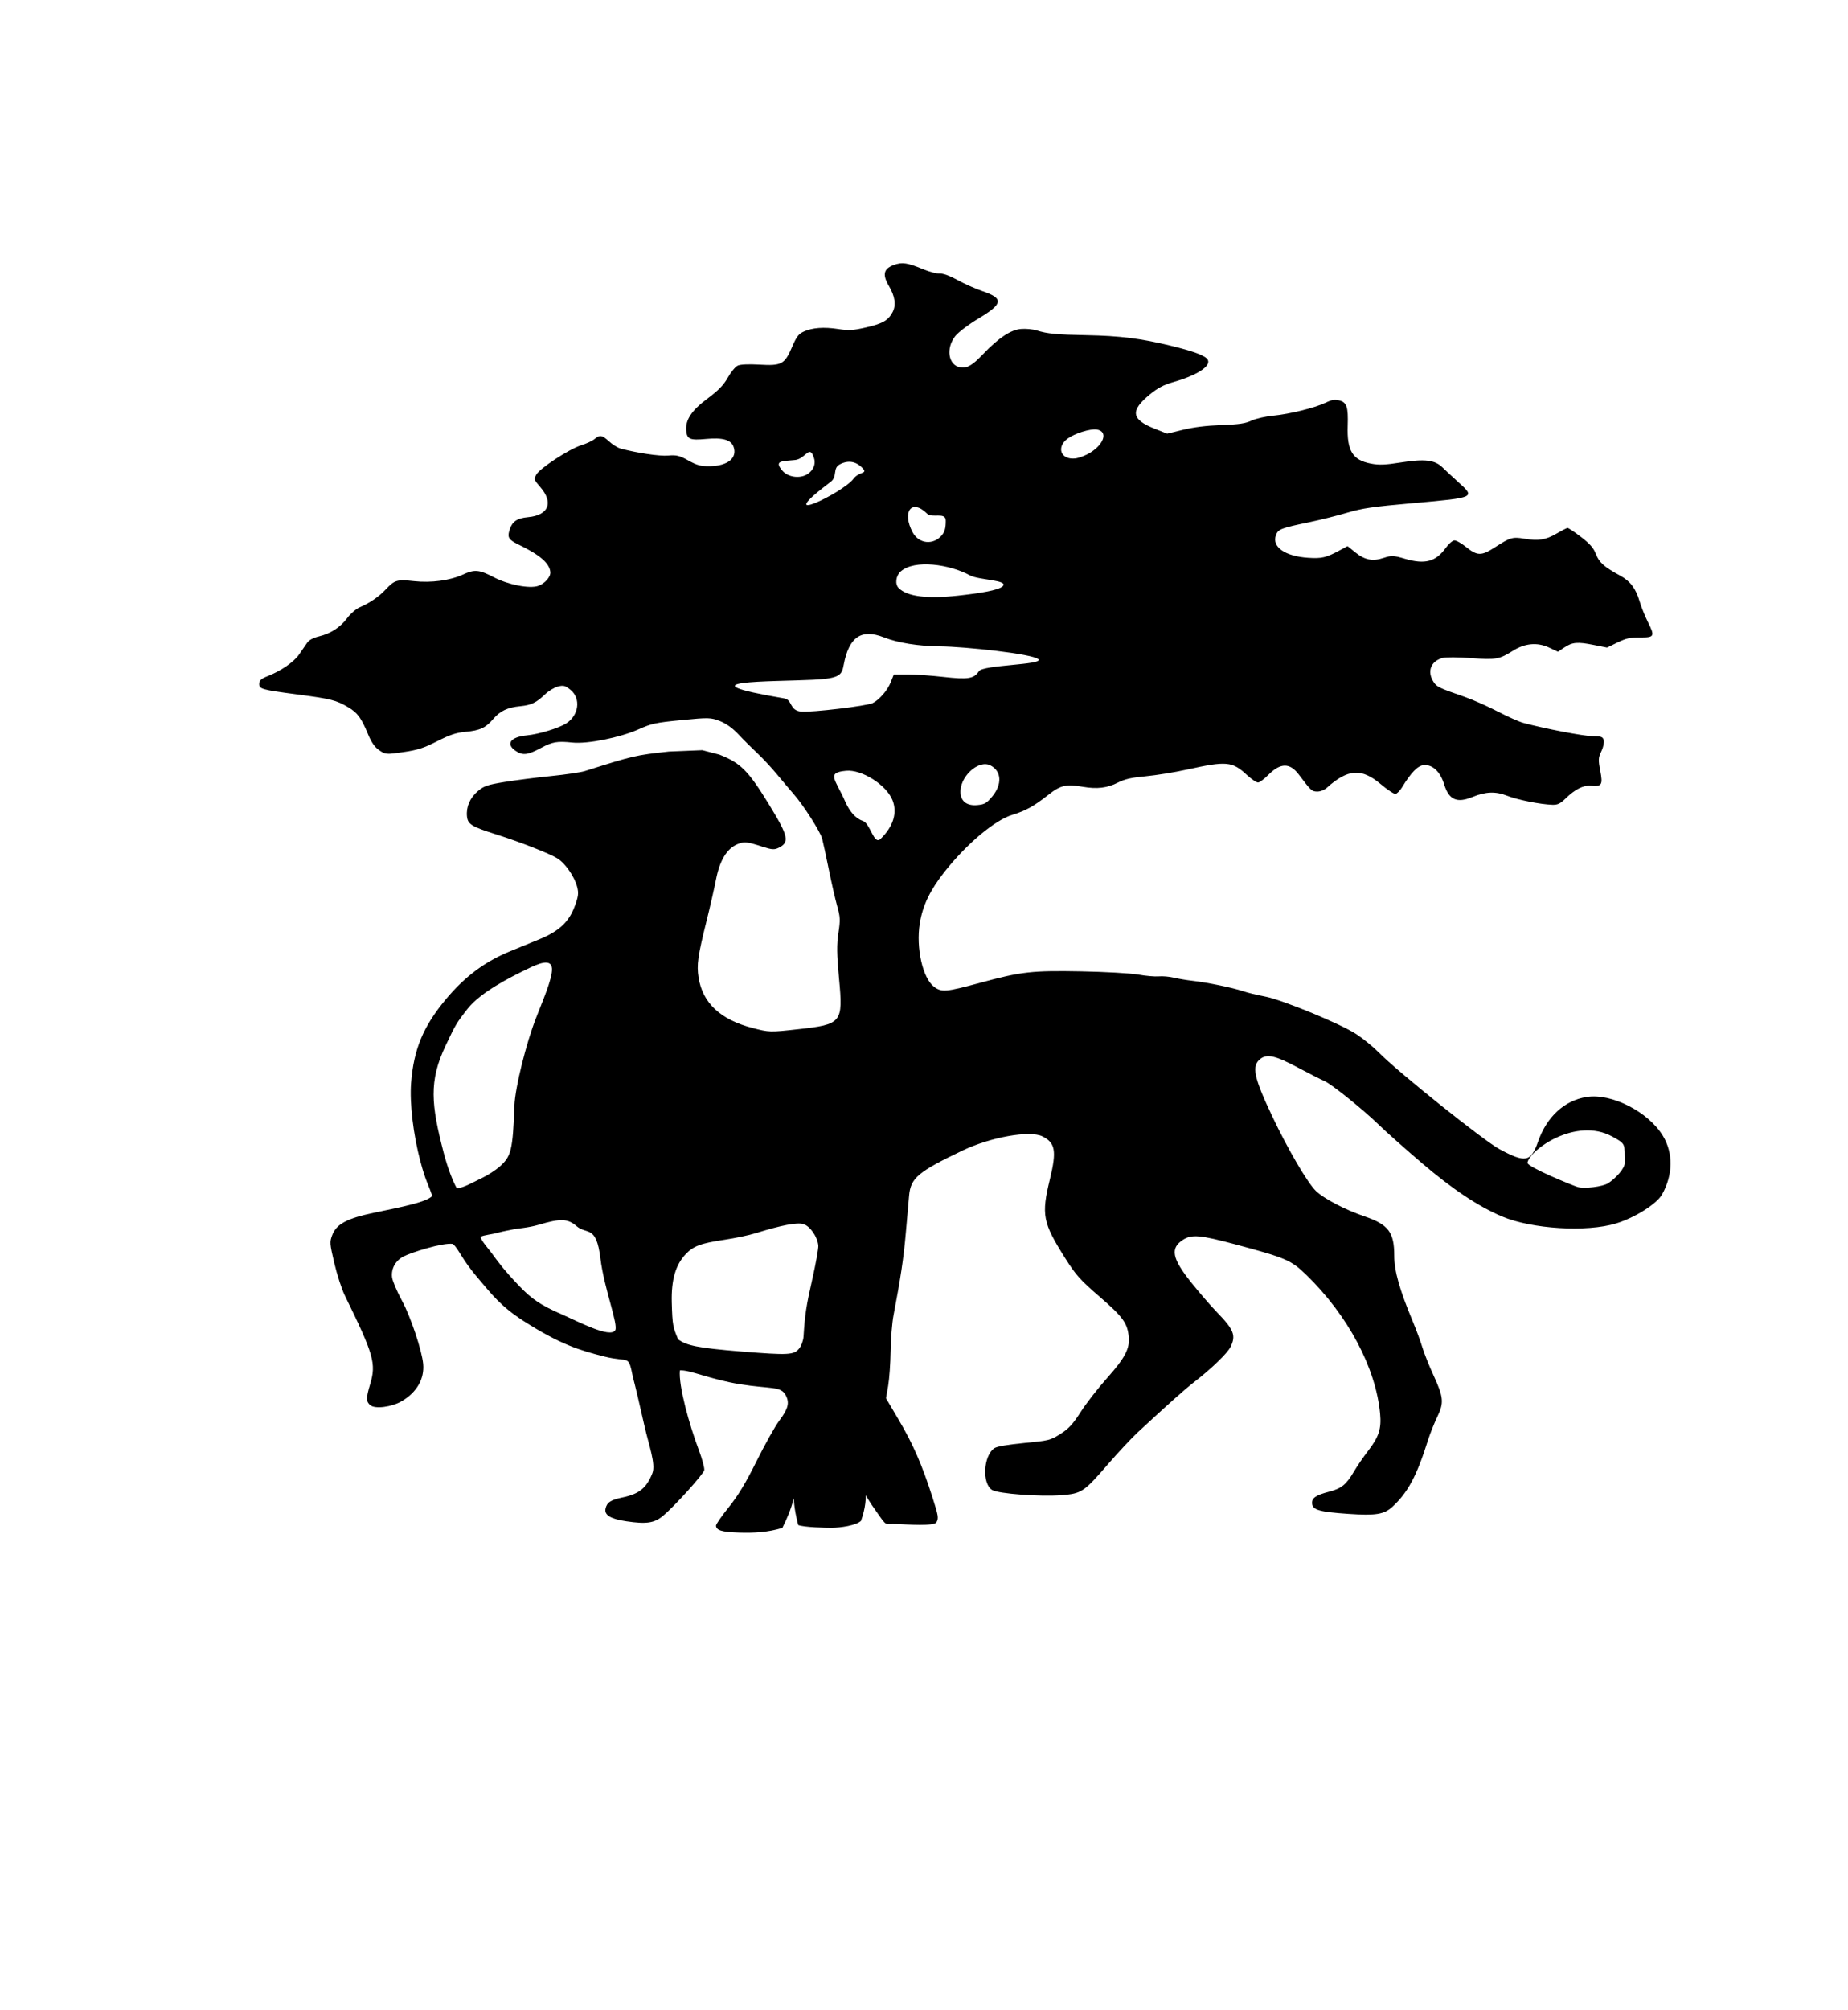 <?xml version="1.0" encoding="UTF-8" standalone="no"?>
<!-- Created with Inkscape (http://www.inkscape.org/) -->
<svg
   xmlns:dc="http://purl.org/dc/elements/1.1/"
   xmlns:cc="http://creativecommons.org/ns#"
   xmlns:rdf="http://www.w3.org/1999/02/22-rdf-syntax-ns#"
   xmlns:svg="http://www.w3.org/2000/svg"
   xmlns="http://www.w3.org/2000/svg"
   xmlns:sodipodi="http://sodipodi.sourceforge.net/DTD/sodipodi-0.dtd"
   xmlns:inkscape="http://www.inkscape.org/namespaces/inkscape"
   id="svg2"
   sodipodi:version="0.32"
   inkscape:version="0.46"
   width="996"
   height="1083"
   version="1.0"
   sodipodi:docname="Black_Bitch_Linlithgow.svg"
   inkscape:output_extension="org.inkscape.output.svg.inkscape">
  <defs
     id="defs5">
    <inkscape:perspective
       sodipodi:type="inkscape:persp3d"
       inkscape:vp_x="0 : 526.18109 : 1"
       inkscape:vp_y="0 : 1000 : 0"
       inkscape:vp_z="744.09448 : 526.18109 : 1"
       inkscape:persp3d-origin="372.04724 : 350.78739 : 1"
       id="perspective9" />
  </defs>
  <sodipodi:namedview
     inkscape:window-height="949"
     inkscape:window-width="1280"
     inkscape:pageshadow="2"
     inkscape:pageopacity="0.0"
     guidetolerance="10.0"
     gridtolerance="10.0"
     objecttolerance="10.0"
     borderopacity="1.0"
     bordercolor="#666666"
     pagecolor="#ffffff"
     id="base"
     showgrid="false"
     inkscape:zoom="0.45614035"
     inkscape:cx="687.79045"
     inkscape:cy="423.39144"
     inkscape:window-x="0"
     inkscape:window-y="25"
     inkscape:current-layer="svg2" />
  <path
     style="fill:#000000"
     d="M 726.779,815.582 C 711.229,814.517 707.499,813.472 707.183,810.093 C 706.897,807.042 709.065,805.518 716.409,803.606 C 723.026,801.884 725.601,799.795 729.673,792.848 C 731.34,790.004 734.808,784.941 737.38,781.598 C 743.189,774.045 744.582,769.715 743.82,761.579 C 741.506,736.864 726.515,708.663 704.124,686.904 C 695.847,678.861 693.181,677.713 665.728,670.371 C 646.777,665.303 642.292,664.911 637.608,667.918 C 630.598,672.417 631.631,677.92 641.897,690.762 C 646.353,696.336 652.621,703.589 655.825,706.879 C 665.043,716.345 666.266,719.461 663.193,725.656 C 661.494,729.083 652.802,737.466 643.5,744.65 C 638.566,748.461 629.85,756.23 613.198,771.658 C 609.898,774.716 602.664,782.457 597.123,788.859 C 584.196,803.796 582.945,804.629 572.166,805.491 C 560.647,806.413 538.134,804.74 534.744,802.712 C 529.187,799.386 529.967,784.252 535.904,780.199 C 537.301,779.245 542.779,778.293 551.96,777.407 C 565.432,776.108 566.082,775.945 571.517,772.523 C 575.956,769.728 578.257,767.234 582.459,760.663 C 585.385,756.086 591.829,747.814 596.778,742.28 C 606.141,731.81 608.911,726.604 608.377,720.477 C 607.717,712.889 605.295,709.509 592.77,698.694 C 582.156,689.529 579.869,686.974 574.103,677.843 C 561.938,658.578 561.164,654.545 565.896,635.125 C 569.563,620.071 568.761,615.586 561.789,612.182 C 554.959,608.848 533.853,612.606 518.718,619.852 C 494.772,631.315 490.823,634.642 489.972,644.065 C 489.695,647.129 488.893,656.244 488.189,664.319 C 487.019,677.74 485.3,689.235 481.563,708.63 C 480.804,712.568 480.103,721.221 480.006,727.859 C 479.908,734.497 479.311,742.938 478.678,746.618 L 477.528,753.308 L 484.512,765.155 C 492.099,778.024 496.978,789.232 502.505,806.487 C 505.768,816.673 505.951,817.794 504.737,820.089 C 503.562,822.309 489.188,821.306 483.3,821.027 C 476.276,820.693 478.58,823.149 471.889,813.7 C 450.525,783.529 474.01,791.89 464.018,819.379 C 461.204,821.866 453.083,823.041 448.243,823.072 C 445.034,823.093 433.368,822.838 430.212,821.594 C 424.937,801.552 431.799,803.007 421.65,823.151 C 413.768,825.549 406.293,825.927 398.246,825.668 C 389.101,825.373 386.126,824.483 385.891,821.969 C 385.823,821.243 388.907,816.769 392.744,812.027 C 397.734,805.862 402.007,798.796 407.747,787.22 C 412.161,778.317 417.672,768.49 419.992,765.38 C 424.837,758.887 425.633,755.751 423.471,751.66 C 420.813,746.629 415.283,748.377 398.768,745.711 C 382.632,743.107 371.731,737.883 366.443,738.271 C 365.6,746.485 371.521,767.612 376.586,781.033 C 378.459,785.996 379.797,790.955 379.558,792.053 C 379.081,794.251 363.621,811.367 357.397,816.59 C 352.685,820.543 348.464,821.175 337.554,819.56 C 329.05,818.301 325.615,816.21 326.367,812.751 C 327.098,809.389 329.149,808.05 335.652,806.691 C 344.518,804.838 348.491,801.596 351.615,793.662 C 353.547,788.758 349.573,778.071 347.5,768.857 C 344.218,754.272 342.22,746.065 341.186,742.184 C 338.52,729.217 339.492,734.264 325.915,730.863 C 312.513,727.505 301.954,724.308 282.191,711.664 C 269.705,703.676 264.757,696.939 257.735,688.724 C 248.3,677.685 247.506,673.116 244.071,670.148 C 238.661,669.308 221.348,674.839 217.403,676.939 C 213.078,679.241 210.738,683.546 211.306,688.154 C 211.546,690.108 213.965,695.792 216.68,700.785 C 221.287,709.257 227.409,727.534 228.073,734.796 C 228.808,742.838 224.649,750.081 216.554,754.854 C 211.171,758.028 202.184,759.192 199.6,757.051 C 197.265,755.115 197.244,753.19 199.477,745.777 C 202.847,734.592 201.496,729.858 185.801,697.838 C 184.167,694.504 181.648,686.726 180.202,680.553 C 177.704,669.881 177.648,669.135 179.056,665.406 C 181.313,659.432 187.088,656.35 201.709,653.319 C 217.402,650.066 229.721,647.631 232.956,644.348 C 230.827,637.747 229.563,636.916 226.561,625.636 C 222.738,611.266 220.721,594.257 221.559,583.463 C 222.97,565.311 228.071,553.021 240.274,538.379 C 250.484,526.129 261.364,518.013 275.057,512.433 C 280.378,510.265 287.559,507.319 291.016,505.887 C 301.184,501.675 306.497,496.765 309.545,488.767 C 311.722,483.057 311.968,481.301 311.076,477.837 C 309.642,472.266 304.674,465.1 300.391,462.425 C 296.237,459.831 280.231,453.578 267.151,449.439 C 254.116,445.315 252.082,444.037 251.677,439.72 C 251.201,434.63 253.328,429.758 257.595,426.169 C 260.871,423.413 262.613,422.818 271.879,421.294 C 277.683,420.34 288.924,418.903 296.859,418.101 C 304.794,417.299 313.042,416.088 315.188,415.409 C 341.514,407.084 342.446,406.867 360.524,404.881 L 378.517,404.142 L 387.763,406.558 C 399.348,411.149 403.305,415.161 414.826,433.999 C 424.939,450.532 425.63,453.807 419.629,456.756 C 417.381,457.86 415.906,457.761 411.058,456.18 C 402.584,453.416 400.945,453.26 397.273,454.865 C 391.694,457.304 387.923,463.566 385.916,473.722 C 384.938,478.675 382.697,488.512 380.936,495.582 C 376.048,515.211 375.407,519.706 376.507,526.659 C 378.672,540.339 388.258,549.303 405.528,553.797 C 414.602,556.158 414.977,556.168 429.98,554.503 C 453.831,551.854 454.442,551.1 452.193,527.077 C 450.981,514.131 450.911,508.964 451.864,502.702 C 452.934,495.671 452.86,493.999 451.225,488.198 C 450.209,484.592 448.163,475.654 446.677,468.335 C 445.192,461.017 443.579,453.567 443.094,451.78 C 442.055,447.95 433.065,433.87 427.856,427.914 C 425.847,425.616 421.777,420.799 418.811,417.21 C 415.846,413.621 411.003,408.425 408.049,405.663 C 405.096,402.901 400.542,398.356 397.929,395.562 C 394.848,392.268 391.352,389.772 387.98,388.459 C 383.081,386.551 381.892,386.522 367.355,387.945 C 353.319,389.32 351.234,389.766 344.215,392.893 C 334.135,397.384 316.614,400.897 308.537,400.047 C 300.288,399.179 297.793,399.613 291.43,403.022 C 284.519,406.723 281.833,407.062 278.163,404.693 C 272.327,400.926 274.962,397.043 283.943,396.172 C 290.439,395.543 301.214,392.264 305.206,389.701 C 312.003,385.339 313.163,376.351 307.533,371.684 C 304.685,369.324 303.713,369.065 300.669,369.856 C 298.719,370.363 295.555,372.299 293.639,374.158 C 289.157,378.507 286.223,379.906 280.456,380.446 C 273.635,381.085 269.539,383.002 265.906,387.258 C 261.753,392.124 258.737,393.527 250.85,394.266 C 245.805,394.738 242.518,395.832 235.573,399.349 C 228.248,403.059 225.098,404.067 217.283,405.202 C 208.147,406.53 207.732,406.497 204.4,404.187 C 201.968,402.502 200.203,399.984 198.395,395.62 C 194.715,386.74 192.695,383.995 187.639,380.997 C 181.256,377.213 178.457,376.506 160.455,374.139 C 140.8,371.554 139.569,371.204 139.71,368.252 C 139.792,366.538 140.872,365.581 144.179,364.293 C 151.396,361.482 158.365,356.686 161.223,352.562 C 162.706,350.421 164.633,347.624 165.504,346.346 C 166.533,344.837 168.777,343.612 171.901,342.853 C 178.306,341.297 183.476,337.927 187.239,332.855 C 188.939,330.563 191.9,328.013 193.821,327.187 C 199.368,324.803 204.246,321.466 207.895,317.559 C 212.666,312.452 213.939,312.078 223.165,313.082 C 232.396,314.087 242.605,312.718 249.448,309.558 C 255.766,306.642 258.208,306.845 266.047,310.942 C 273.834,315.011 285.288,317.26 290.045,315.654 C 293.596,314.456 296.854,310.757 296.611,308.202 C 296.15,303.374 291.001,298.944 279.236,293.254 C 274.343,290.887 273.485,289.609 274.448,286.127 C 275.852,281.055 278.376,279.199 284.669,278.61 C 295.707,277.577 298.45,270.741 291.179,262.386 C 287.819,258.524 287.711,258.198 288.998,255.765 C 290.799,252.361 306.68,241.951 313.197,239.902 C 316.048,239.006 319.272,237.516 320.36,236.591 C 323.244,234.14 324.448,234.322 328.245,237.783 C 330.12,239.492 332.892,241.225 334.405,241.633 C 343.393,244.058 355.571,245.859 360.113,245.434 C 364.546,245.019 366.262,245.439 371.047,248.115 C 375.649,250.688 377.855,251.264 382.707,251.161 C 392.301,250.959 397.475,246.693 395.368,240.722 C 394.032,236.937 389.524,235.65 380.545,236.49 C 371.85,237.304 370.256,236.637 369.849,232.018 C 369.337,226.212 372.705,221.123 381.282,214.744 C 387.211,210.334 390.025,207.433 392.264,203.422 C 393.92,200.455 396.334,197.543 397.628,196.95 C 399.074,196.288 403.566,196.087 409.276,196.428 C 421.25,197.143 422.906,196.25 426.882,186.947 C 429.209,181.501 430.45,179.856 433.145,178.642 C 437.895,176.503 443.973,176.05 451.786,177.253 C 457.52,178.136 459.767,178.004 466.859,176.371 C 475.733,174.327 478.708,172.611 481.052,168.181 C 483.067,164.374 482.414,159.707 479.072,154.021 C 475.471,147.895 476.211,144.777 481.756,142.713 C 486.162,141.072 489.12,141.511 497.635,145.066 C 500.999,146.47 504.998,147.503 506.521,147.36 C 508.153,147.207 512.063,148.634 516.035,150.832 C 519.744,152.885 525.719,155.561 529.313,156.78 C 541.052,160.759 540.701,163.599 527.491,171.516 C 522.072,174.764 516.568,178.916 514.882,181.03 C 509.593,187.659 511.121,196.913 517.671,197.92 C 521.27,198.473 524.119,196.794 529.92,190.701 C 538.154,182.053 544.719,177.696 550.248,177.212 C 552.857,176.983 556.696,177.343 558.78,178.011 C 564.303,179.781 569.653,180.288 585.979,180.587 C 603.424,180.907 614.831,182.332 630.694,186.172 C 643.601,189.297 649.887,191.692 650.981,193.9 C 652.685,197.343 644.95,202.28 632.179,205.901 C 627.246,207.3 623.954,209.042 619.755,212.473 C 609.063,221.213 609.661,225.928 622.088,230.866 L 629.072,233.641 L 637.589,231.547 C 643.301,230.143 650.092,229.305 658.211,229.004 C 667.922,228.643 671.151,228.167 674.529,226.599 C 676.901,225.498 682.056,224.324 686.33,223.912 C 695.201,223.056 708.874,219.658 714.604,216.885 C 717.726,215.375 719.328,215.115 721.783,215.721 C 725.862,216.729 726.698,219.208 726.359,229.289 C 725.901,242.904 728.94,247.867 738.906,249.779 C 743.234,250.61 746.724,250.473 755.002,249.149 C 767.752,247.11 773.312,247.761 777.397,251.77 C 778.948,253.292 782.927,256.986 786.239,259.979 C 795.163,268.043 795.056,268.092 762.186,271.007 C 739.618,273.009 734.356,273.769 726.004,276.238 C 720.629,277.827 711.576,280.093 705.886,281.273 C 690.366,284.494 688.873,285.071 687.682,288.309 C 685.356,294.631 692.565,299.689 705.062,300.503 C 712.309,300.975 714.684,300.429 721.697,296.678 L 726.295,294.219 L 730.37,297.516 C 735.572,301.724 739.766,302.549 745.794,300.55 C 749.934,299.177 751.104,299.226 757.208,301.029 C 767.944,304.2 773.824,302.644 779.17,295.218 C 780.717,293.069 782.788,291.236 783.772,291.144 C 784.756,291.052 787.536,292.569 789.948,294.517 C 796.201,299.563 798.348,299.606 805.731,294.833 C 813.947,289.523 815.214,289.15 821.478,290.205 C 829.119,291.492 833.094,290.87 838.893,287.48 C 841.695,285.842 844.365,284.467 844.827,284.424 C 845.289,284.38 848.55,286.553 852.074,289.252 C 856.921,292.963 858.893,295.23 860.167,298.552 C 861.89,303.042 864.559,305.407 873.246,310.138 C 878.656,313.085 881.627,317.019 883.675,323.949 C 884.553,326.919 886.563,331.928 888.14,335.079 C 892.033,342.855 891.708,343.491 883.874,343.422 C 878.648,343.377 876.456,343.867 871.805,346.121 L 866.122,348.875 L 858.982,347.456 C 850.124,345.696 847.493,345.922 843.126,348.817 L 839.677,351.102 L 834.895,348.87 C 828.54,345.903 821.866,346.505 815.328,350.635 C 808.086,355.209 806.169,355.541 792.837,354.531 C 786.031,354.015 779.107,353.981 777.45,354.456 C 771.083,356.278 769.031,361.767 772.624,367.365 C 774.345,370.047 775.537,370.62 789.283,375.38 C 793.714,376.915 801.729,380.456 807.094,383.25 C 812.458,386.044 818.702,388.828 820.969,389.436 C 832.58,392.555 853.426,396.552 858.298,396.594 C 863.074,396.635 863.899,396.944 864.358,398.867 C 864.651,400.092 864.056,402.776 863.036,404.833 C 861.412,408.109 861.344,409.405 862.485,415.288 C 863.953,422.86 863.309,423.858 857.311,423.304 C 853.389,422.941 848.907,425.208 843.868,430.101 C 840.901,432.983 839.513,433.648 836.659,433.558 C 830.189,433.355 817.887,430.907 812.377,428.727 C 806.106,426.246 800.753,426.432 793.573,429.379 C 785.154,432.835 780.898,430.899 778.296,422.427 C 776.226,415.688 772.012,411.765 767.317,412.204 C 764.075,412.508 760.539,416.139 755.601,424.232 C 754.487,426.058 752.9,427.615 752.073,427.693 C 751.246,427.77 747.698,425.415 744.187,422.46 C 733.802,413.716 726.516,414.191 715.158,424.354 C 713.723,425.639 711.577,426.489 709.863,426.452 C 707.026,426.391 706.529,425.929 700.041,417.316 C 695.129,410.795 690.118,410.861 683.497,417.534 C 681.379,419.669 678.954,421.481 678.11,421.56 C 677.266,421.639 674.539,419.818 672.051,417.513 C 664.095,410.142 661.088,409.876 639.565,414.631 C 633.091,416.061 623.202,417.661 617.588,418.187 C 609.73,418.922 606.263,419.709 602.516,421.606 C 596.75,424.527 591.307,425.181 583.646,423.875 C 574.498,422.315 571.583,423.002 564.881,428.298 C 557.354,434.246 552.724,436.818 545.746,438.926 C 536.217,441.804 521.066,454.502 509.088,469.648 C 501.239,479.573 497.264,487.86 495.713,497.536 C 493.613,510.63 497.287,526.969 503.366,531.577 C 507.454,534.675 509.792,534.476 528.247,529.467 C 550.384,523.458 556.147,522.806 582.745,523.305 C 595.659,523.548 609.508,524.333 613.522,525.051 C 617.536,525.769 622.493,526.2 624.538,526.008 C 626.584,525.817 630.246,526.134 632.677,526.713 C 635.108,527.293 639.6,528.043 642.661,528.381 C 650.403,529.237 664.257,532.08 669.917,533.975 C 672.524,534.848 677.713,536.116 681.449,536.793 C 690.818,538.49 722.746,551.621 731.177,557.245 C 734.977,559.78 740.354,564.179 743.125,567.02 C 753.149,577.298 799.574,614.468 808.157,619.088 C 822.182,626.638 825.063,626.08 828.935,615.066 C 833.678,601.573 843.139,592.872 855.143,590.966 C 868.527,588.84 888.335,598.918 896.204,611.857 C 901.879,621.189 901.72,632.915 895.775,643.517 C 892.928,648.593 881.121,656.027 871.005,659.112 C 855.214,663.928 825.6,662.13 809.625,655.386 C 796.715,649.936 782.787,640.66 766.122,626.415 C 757.297,618.871 746.997,609.707 743.233,606.05 C 734.488,597.556 717.485,583.908 713.668,582.321 C 712.051,581.648 705.746,578.444 699.656,575.201 C 687.384,568.665 682.852,567.622 679.24,570.504 C 674.452,574.324 675.732,580.397 685.802,601.627 C 694.13,619.184 704.7,637.24 709.206,641.605 C 713.471,645.737 724.885,651.702 735.386,655.289 C 748.332,659.71 751.441,663.808 751.44,676.453 C 751.439,684.64 754.269,694.715 761.303,711.568 C 763.3,716.353 765.671,722.757 766.573,725.8 C 767.474,728.842 770.164,735.596 772.551,740.808 C 778.08,752.881 778.331,755.651 774.594,763.401 C 772.963,766.784 770.727,772.417 769.624,775.919 C 763.569,795.161 758.813,804.048 750.438,811.772 C 746.01,815.855 741.462,816.588 726.779,815.582 z M 430.672,726.563 C 431.858,725.133 432.937,722.207 433.07,720.061 C 433.803,708.27 434.543,703.417 437.769,689.258 C 439.718,680.702 441.188,672.477 441.035,670.98 C 440.555,666.259 436.623,660.582 433.076,659.487 C 429.643,658.427 421.163,660.029 407.293,664.358 C 403.804,665.446 396.262,667.037 390.532,667.893 C 377.593,669.825 373.715,671.269 369.505,675.727 C 364.094,681.455 361.75,689.58 362.053,701.557 C 362.373,714.201 362.78,715.033 365.452,721.519 C 370.009,724.822 375.345,726.16 400.209,728.158 C 424.903,730.142 427.833,729.989 430.672,726.563 z M 331.569,716.672 C 333.417,713.843 325.576,694.151 323.6,677.919 C 321.374,659.636 316.274,665.344 310.775,660.583 C 306.02,656.467 302.094,656.321 290.361,659.823 C 284.719,661.507 277.938,661.917 276.744,662.263 C 275.55,662.608 271.242,663.262 268.305,664.117 C 265.332,664.981 260.863,665.32 258.97,666.324 C 259.613,668.835 263.039,672.398 265.386,675.617 C 268.018,679.227 271.378,684.018 280.128,693.101 C 286.789,700.014 291.59,703.196 302.662,708.037 C 311.705,711.991 328.717,721.038 331.569,716.672 z M 866.716,637.456 C 870.621,634.95 875.826,629.49 875.712,626.272 C 875.356,616.274 876.838,616.586 868.858,612.247 C 849.406,601.672 824.438,619.36 823.234,626.422 C 822.873,628.538 847.228,638.564 850.291,639.48 C 853.857,640.547 863.812,639.32 866.716,637.456 z M 260.218,634.406 C 263.089,633.014 267.141,630.381 269.223,628.554 C 275.549,623.003 276.358,619.676 277.266,595.485 C 277.622,586.003 283.57,561.976 288.929,548.372 C 294.15,535.118 299.025,523.747 297.08,520.065 C 295.149,516.411 287.676,520.284 281.382,523.402 C 275.604,526.264 259.068,534.463 252.064,543.402 C 245.849,551.333 245.543,552.009 240.172,563.304 C 231.022,582.544 232.421,595.168 239.076,620.85 C 241.231,629.167 244.076,636.466 246.196,640.137 C 249.88,639.947 254.059,637.391 260.218,634.406 z M 474.578,451.964 C 481.472,445.267 483.752,437.83 480.997,431.022 C 477.666,422.787 464.451,414.444 455.993,415.236 C 445.119,416.254 450.227,419.747 455.577,431.923 C 457.809,437.002 461.083,440.959 464.974,442.222 C 469.15,443.576 470.927,455.511 474.578,451.964 z M 534.765,429.11 C 540.192,422.562 539.833,415.536 533.912,412.403 C 527.353,408.932 516.871,418.683 517.695,427.488 C 518.115,431.976 521.405,434.222 526.815,433.715 C 530.685,433.353 531.769,432.725 534.765,429.11 z M 470.347,378.778 C 473.919,377.023 478.324,371.929 480.073,367.528 L 481.734,363.351 L 488.951,363.329 C 492.92,363.317 501.638,363.922 508.324,364.674 C 521.749,366.183 524.97,365.672 527.586,361.618 C 529.837,358.13 562.528,358.216 559.638,355.173 C 556.87,352.261 519.802,348.341 506.696,348.217 C 494.947,348.105 483.906,346.341 476.38,343.373 C 464.248,338.588 457.563,343.128 454.738,358.074 C 453.714,363.487 453.011,365.496 438.4,366.219 C 415.913,367.331 364.864,366.454 422.708,376.252 C 427.181,377.01 425.335,382.799 431.865,383.367 C 437.547,383.861 467.198,380.325 470.347,378.778 z M 540.289,315.94 C 544.193,312.407 527.588,312.598 522.774,309.97 C 511.885,304.026 492.872,301.21 485.406,307.88 C 482.794,310.213 482.255,314.712 484.337,316.792 C 488.934,321.383 499.546,322.739 516.435,320.895 C 528.029,319.629 537.979,318.029 540.289,315.94 z M 507.597,288.377 C 509.208,286.465 509.763,284.384 509.721,280.41 C 509.671,275.681 502.327,279.326 499.705,276.743 C 491.245,268.408 486.022,275.771 491.842,286.706 C 495.203,293.02 502.99,293.846 507.597,288.377 z M 460.027,257.9 C 463.133,253.731 468.257,255.51 464.568,251.876 C 461.062,248.421 456.978,247.849 452.571,250.195 C 448.65,252.282 451.465,256.728 447.736,259.539 C 414.326,284.735 454.324,265.555 460.027,257.9 z M 587.754,243.77 C 595.328,238.997 597.126,232.324 591.088,231.395 C 587.621,230.862 579.144,233.521 575.38,236.322 C 569.192,240.927 571.703,247.721 579.329,247.007 C 581.453,246.809 585.244,245.352 587.754,243.77 z M 436.084,254.792 C 439.289,252.069 439.922,248.532 437.89,244.714 C 435.814,240.813 433.612,247.344 428.436,247.829 C 421.035,248.522 417.127,248.229 421.675,253.58 C 424.971,257.459 432.227,258.069 436.084,254.792 z"
     id="path2384"
     sodipodi:nodetypes="cssssssssssssssssssssssssssssssscccsssscsccssssssscsssssssscssscssssssssssscsssssssssssssscccsssssssssssssssssssssssssssssssssssssssssssssssssssssssssssssssssssssssssssssssssssssssssssscccssssssssssssssscccsssssssssssssssccccccssssssssssssssssssssssssssssssssssssssssssssssssssssssssssssssssssssccsssssssscsccssssscsssccssssccsssssssscccssssccssscccccsssssssssccssssccsssccsssccsssccsssc"
     inkscape:export-filename="/home/amar/Desktop/LAC200.png"
     inkscape:export-xdpi="22.459999"
     inkscape:export-ydpi="22.459999" />
  <path
     sodipodi:type="arc"
     style="opacity:1;fill:none;fill-opacity:0;stroke:none;stroke-width:1.7;stroke-linejoin:round;stroke-miterlimit:4;stroke-dasharray:none;stroke-opacity:1"
     id="path3208"
     sodipodi:cx="-1032.5769"
     sodipodi:cy="-109.61539"
     sodipodi:rx="370.5"
     sodipodi:ry="368.30768"
     d="M -662.077,-109.615 A 370.5,368.308 0 1 1 -1403.077,-109.615 A 370.5,368.308 0 1 1 -662.077,-109.615 z"
     transform="matrix(1.429,0,0,1,1986.988,611.605)" />
  <flowRoot
     xml:space="preserve"
     id="flowRoot3283"
     style="fill:black;stroke:none;stroke-opacity:1;stroke-width:1px;stroke-linejoin:miter;stroke-linecap:butt;fill-opacity:1;font-family:Bitstream Vera Sans;font-style:normal;font-weight:normal;font-size:40px"><flowRegion
       id="flowRegion3285"><rect
         id="rect3287"
         width="688.385"
         height="41.654"
         x="-1175.077"
         y="563.423" /></flowRegion><flowPara
       id="flowPara3289" /></flowRoot>  <path
     sodipodi:type="arc"
     style="opacity:1;fill:none;fill-opacity:0;stroke:none;stroke-width:1.7;stroke-linejoin:round;stroke-miterlimit:4;stroke-dasharray:none;stroke-opacity:1"
     id="path3336"
     sodipodi:cx="-1032.5769"
     sodipodi:cy="-109.61539"
     sodipodi:rx="370.5"
     sodipodi:ry="368.30768"
     d="M -662.077,-109.615 A 370.5,368.308 0 1 1 -1403.077,-109.615 A 370.5,368.308 0 1 1 -662.077,-109.615 z"
     transform="matrix(-1.789,0,0,1.252,-1336.268,631.484)" />
</svg>
